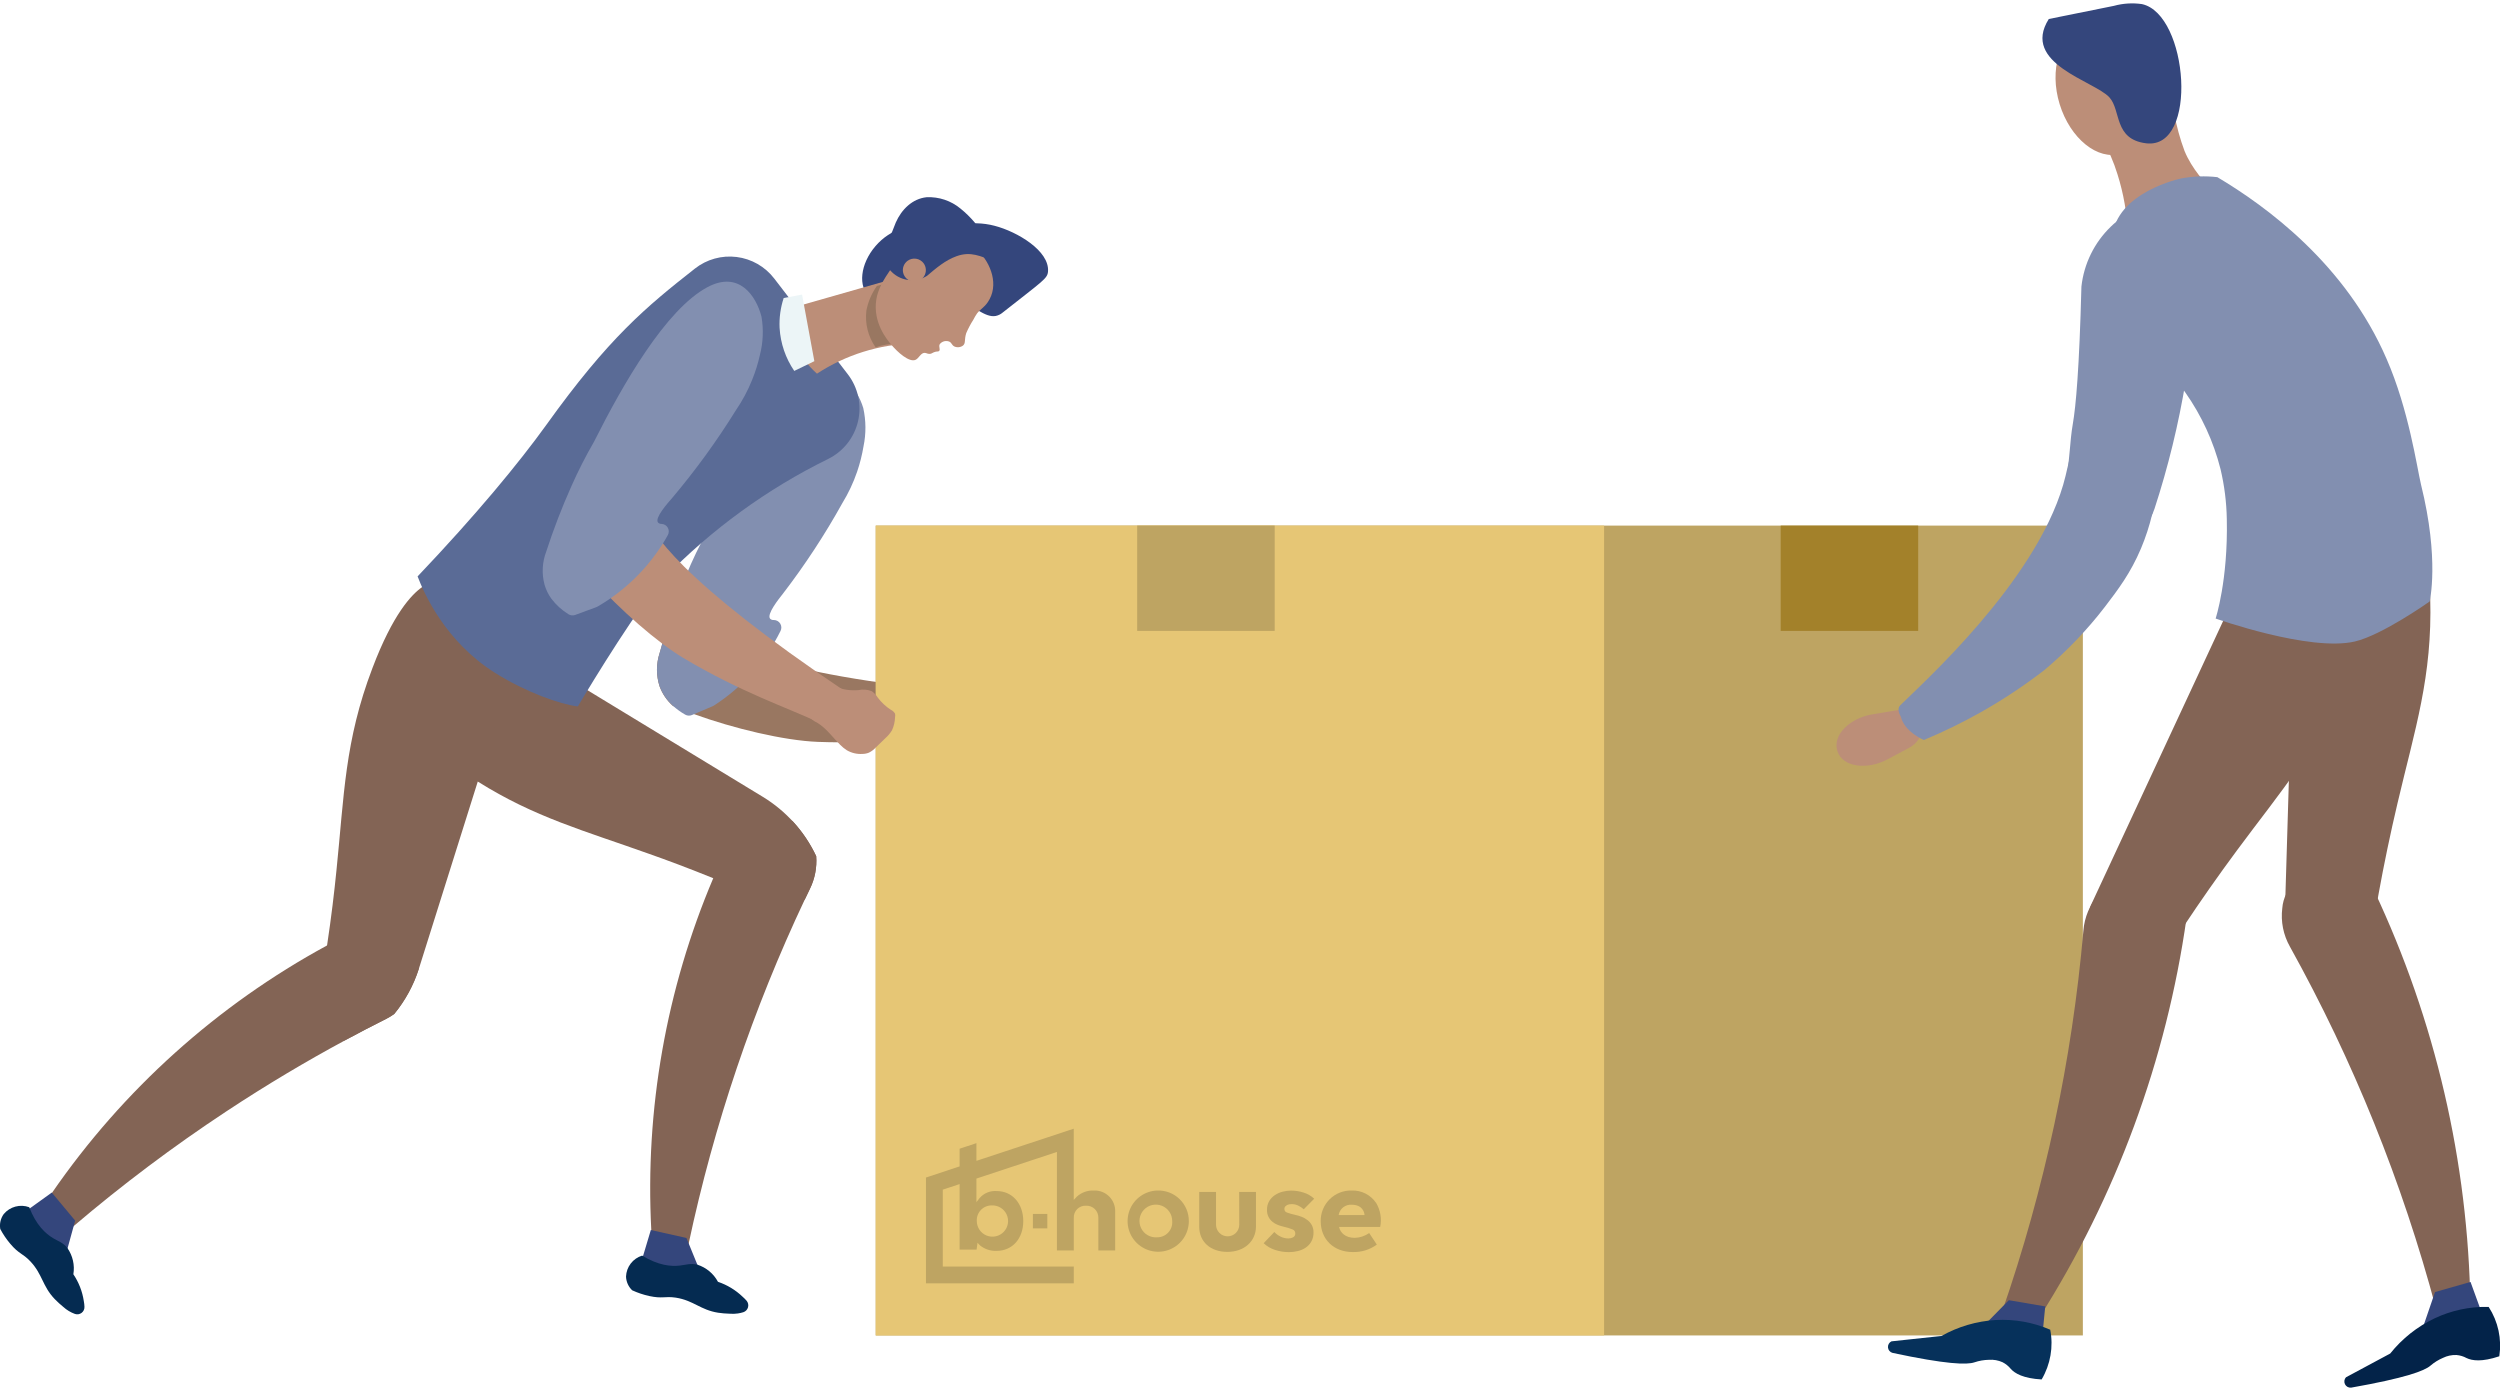<svg width="655" height="364" viewBox="0 0 655 364" fill="none" xmlns="http://www.w3.org/2000/svg">
<g clip-path="url(#clip0)">
<path d="M212.2 232.861C211.75 233.783 211.31 234.716 210.86 235.66C209.581 236.587 208.078 237.158 206.506 237.312C204.934 237.467 203.349 237.2 201.914 236.54C196.529 234.137 191.523 231.992 186.897 230.104C180.461 227.487 174.744 225.352 169.949 223.668C153.023 217.618 140.054 214.122 125.209 204.79C123.739 203.878 122.238 202.891 120.736 201.851C103.96 190.255 102.834 183.519 102.641 181.846C101.568 172.825 110.149 166.174 115.738 162.839L116.306 162.506C117.474 161.833 118.801 161.487 120.149 161.504C121.496 161.521 122.814 161.901 123.965 162.603L136.139 170.014L153.924 180.837L199.908 208.801C205.976 212.507 210.824 217.911 213.852 224.344C214.066 227.279 213.496 230.218 212.2 232.861Z" fill="#836455"/>
<path d="M212.202 232.861C211.751 233.783 211.311 234.717 210.861 235.66C197.274 264.419 187.066 294.654 180.441 325.763C180.237 326.674 180.055 327.586 179.861 328.498L170.787 324.787C170.733 323.961 170.68 323.113 170.637 322.255C168.984 290.705 174.534 259.192 186.866 230.104C189.172 224.655 191.575 219.635 193.945 215.087C195.018 214.969 196.584 214.819 198.483 214.733C202.773 214.583 205.519 214.497 207.632 215.098C210.164 217.832 212.259 220.939 213.843 224.312C214.065 227.257 213.499 230.208 212.202 232.861Z" fill="#836455"/>
<path d="M167.793 331.362L184.215 335.041L179.85 324.347L170.517 322.266L167.793 331.362Z" fill="#34467C"/>
<path d="M165.627 338.055C167.056 338.713 168.552 339.216 170.089 339.557C173.586 340.318 174.133 339.557 177.072 339.986C181.727 340.726 183.508 343.204 188.152 343.933C189.158 344.081 190.171 344.167 191.188 344.191C191.903 344.255 192.623 344.233 193.333 344.126C193.82 344.054 194.301 343.943 194.77 343.794C195.06 343.696 195.322 343.528 195.533 343.306C195.744 343.085 195.897 342.815 195.981 342.52C196.064 342.226 196.075 341.915 196.011 341.616C195.948 341.316 195.813 341.037 195.618 340.801C195.296 340.436 194.942 340.072 194.545 339.728C192.711 337.975 190.514 336.646 188.109 335.835C186.959 333.688 185.015 332.075 182.692 331.34C180.944 330.922 179.721 331.394 178.134 331.576C175.838 331.855 172.524 331.576 168.233 328.97C167.048 329.336 166.006 330.061 165.251 331.044C164.496 332.028 164.065 333.222 164.018 334.462C164.065 335.824 164.642 337.113 165.627 338.055Z" fill="#052B51"/>
<path d="M136.451 168.91C136.344 169.285 136.226 169.65 136.108 169.982L133.437 178.424C130.677 187.206 127.924 195.983 125.178 204.758C120.029 221.062 114.898 237.37 109.785 253.681C109.785 253.681 109.785 253.788 109.721 253.842C108.338 258.145 106.154 262.148 103.285 265.641C102.606 266.13 101.888 266.564 101.14 266.939C97.564 268.734 93.892 270.647 90.124 272.678C87.868 272.129 85.908 270.74 84.644 268.794C83.38 266.848 82.907 264.492 83.323 262.209C84.256 257.038 85.039 252.179 85.694 247.674C86.831 240.166 87.603 233.515 88.15 228.066C90.177 208.415 90.295 194.149 97.568 175.067C102.931 160.886 107.822 155.759 110.6 153.818C111.241 153.372 111.937 153.012 112.671 152.745C121.466 149.42 130.251 156.725 134.714 161.391C135.657 162.369 136.316 163.586 136.622 164.91C136.928 166.234 136.869 167.617 136.451 168.91Z" fill="#836455"/>
<path d="M109.721 253.885C108.338 258.188 106.155 262.191 103.285 265.684C102.606 266.173 101.889 266.607 101.14 266.982C97.564 268.777 93.892 270.689 90.124 272.72C80.309 278.019 69.937 284.155 59.253 291.213C45.334 300.404 31.987 310.433 19.287 321.247C18.557 321.858 17.849 322.459 17.141 323.06L12.185 314.586C12.658 313.91 13.13 313.213 13.634 312.505C32.218 285.544 56.899 263.347 85.672 247.717C89.759 245.497 93.707 243.534 97.472 241.774C98.383 242.332 99.724 243.169 101.279 244.274C106.096 247.706 108.477 249.412 109.389 252.211C109.556 252.756 109.668 253.317 109.721 253.885Z" fill="#836455"/>
<path d="M5.857 317.997L16.637 330.933L19.695 319.799L13.57 312.451L5.857 317.997Z" fill="#34467C"/>
<path d="M0.064 321.987C0.795 323.368 1.672 324.666 2.682 325.859C4.988 328.605 5.9 328.305 7.948 330.471C11.166 333.882 11.091 336.972 14.331 340.35C15.035 341.078 15.784 341.763 16.572 342.399C17.463 343.213 18.506 343.844 19.64 344.255C19.929 344.352 20.238 344.378 20.539 344.33C20.841 344.282 21.126 344.161 21.37 343.979C21.615 343.797 21.812 343.557 21.944 343.282C22.076 343.007 22.139 342.704 22.129 342.399C22.129 341.917 22.043 341.412 21.957 340.876C21.576 338.364 20.642 335.968 19.222 333.861C19.617 331.457 19.059 328.994 17.666 326.996C16.594 325.602 15.274 325.215 13.912 324.4C11.928 323.21 9.461 320.968 7.659 316.291C6.493 315.863 5.222 315.807 4.023 316.132C2.824 316.456 1.756 317.145 0.965 318.104C0.163 319.228 -0.162 320.624 0.064 321.987Z" fill="#052B51"/>
<path d="M256.149 192.015C254.55 192.015 252.834 192.186 250.978 192.336C242.033 193.13 230.051 194.954 214.337 194.374C205.391 194.042 192.058 190.813 181.836 187.102C179.851 186.383 177.996 185.654 176.301 184.957C174.729 183.563 173.528 181.801 172.804 179.829C171.891 177.012 171.891 173.979 172.804 171.162C174.393 165.347 176.283 159.619 178.468 154C178.803 153.968 179.141 153.968 179.476 154C182.898 154.397 184.056 163.375 185.912 165.209C188.207 167.451 192.444 169.961 200.146 172.439C210.422 175.721 226.865 178.971 253.134 181.47L255.344 181.674H255.398C255.658 181.703 255.912 181.776 256.149 181.889C256.508 182.062 256.805 182.344 256.997 182.693C257.189 183.043 257.268 183.444 257.221 183.841L256.149 192.015Z" fill="#997761"/>
<path d="M187.016 184.87C186.921 184.934 186.821 184.988 186.715 185.031L181.835 187.102L181.288 187.338C181.007 187.457 180.702 187.511 180.397 187.494C180.092 187.477 179.795 187.391 179.529 187.241C178.373 186.587 177.294 185.806 176.311 184.913C174.739 183.52 173.537 181.758 172.814 179.786C171.901 176.969 171.901 173.936 172.814 171.119C174.403 165.304 176.293 159.575 178.477 153.957C180.037 149.847 181.828 145.829 183.841 141.922L183.905 141.793C190.77 126.261 201.067 106.181 211.654 99.853C219.721 95.047 224.526 101.472 226.178 106.911C226.908 110.212 226.93 113.63 226.242 116.94C225.866 119.195 225.307 121.416 224.569 123.579C223.587 126.452 222.292 129.207 220.707 131.796C216.123 140.058 210.935 147.971 205.186 155.469C203.996 156.982 200.831 160.908 201.765 162.098C201.895 162.226 202.052 162.322 202.225 162.382C202.397 162.441 202.581 162.462 202.762 162.441C203.097 162.445 203.426 162.535 203.717 162.701C204.008 162.867 204.252 163.105 204.426 163.391C204.6 163.678 204.698 164.004 204.711 164.339C204.724 164.674 204.651 165.006 204.5 165.305C200.553 173.304 194.501 180.075 186.994 184.892L187.016 184.87Z" fill="#828FB0"/>
<path d="M269.867 196.069L271.787 193.28C272.046 191.753 271.883 190.184 271.315 188.743C269.835 185.074 266.027 183.68 263.892 182.908C261.599 182.15 259.18 181.844 256.77 182.007C255.624 181.886 254.467 182.107 253.445 182.64C252.898 182.972 252.372 183.444 250.935 186.115C249.583 188.582 248.918 189.826 249.122 190.405C249.562 191.714 251.267 191.285 254.249 192.937C257.006 194.471 256.749 195.511 259.462 196.852C261.095 197.771 262.954 198.21 264.826 198.118C266.674 197.956 268.43 197.242 269.867 196.069Z" fill="#EFAA65"/>
<path d="M109.41 151.018C111.105 155.469 116.651 168.073 129.683 176.279C137.792 181.374 146.749 184.538 151.393 185.085C155.148 178.756 167.934 157.765 174.026 151.458C186.453 138.662 200.989 128.1 216.996 120.233C218.945 119.269 220.657 117.884 222.007 116.18C223.357 114.475 224.312 112.492 224.805 110.374C225.297 108.256 225.314 106.056 224.854 103.93C224.394 101.805 223.469 99.808 222.145 98.083L202.838 72.961C201.651 71.418 200.17 70.126 198.481 69.159C196.792 68.192 194.928 67.57 192.996 67.329C191.065 67.087 189.105 67.231 187.229 67.753C185.354 68.274 183.601 69.162 182.071 70.366C169.264 80.427 159.546 88.429 143.091 111.384C135.99 121.241 124.803 134.832 109.41 151.018Z" fill="#5A6B96"/>
<path d="M229.363 64.498C225.373 69.154 224.719 75.139 227.894 77.874C231.069 80.609 236.904 79.043 240.894 74.377C244.885 69.711 245.539 63.737 242.353 61.002C239.167 58.266 233.354 59.843 229.363 64.498Z" fill="#34467C"/>
<path d="M239.307 89.974C238.01 87.525 236.898 84.983 235.982 82.369C234.936 79.382 234.153 76.31 233.643 73.187L204.875 81.393C206.023 87.758 209.248 93.563 214.046 97.901C221.59 92.972 230.352 90.228 239.361 89.974H239.307Z" fill="#BC8E78"/>
<path d="M229.75 74.914C228.387 76.84 227.447 79.034 226.994 81.35C226.576 84.755 227.436 88.195 229.407 91.003C233.027 89.679 237.023 89.833 240.53 91.432C238.074 85.919 235.532 79.494 233.022 73.981C232.057 74.334 230.941 74.613 229.75 74.914Z" fill="#997761"/>
<path d="M260.579 59.157C257.538 58.359 254.353 58.286 251.279 58.942C248.169 59.652 245.286 61.126 242.891 63.233C243.542 63.407 244.154 63.708 244.689 64.118C245.225 64.528 245.674 65.04 246.012 65.625C247.667 67.946 248.915 70.532 249.702 73.272C249.772 73.623 249.914 73.956 250.12 74.249C250.439 74.567 250.84 74.789 251.279 74.892C252.798 75.312 254.2 76.075 255.376 77.123C255.93 77.672 256.318 78.365 256.497 79.124C256.675 79.882 256.636 80.676 256.385 81.414C257.961 82.304 259.399 83.044 260.857 82.787C261.535 82.653 262.167 82.346 262.692 81.897C273.289 73.541 274.416 73.004 274.577 71.17C275.038 65.732 266.51 60.69 260.579 59.157Z" fill="#34467C"/>
<path d="M248.736 89.512C248.301 89.331 247.818 89.298 247.363 89.418C246.907 89.538 246.504 89.805 246.215 90.177C245.85 90.853 246.473 91.572 246.033 91.969C245.765 92.205 245.475 91.969 244.692 92.29C244.199 92.473 244.199 92.591 243.855 92.677C243.19 92.848 242.783 92.494 242.332 92.451C241.259 92.376 240.798 93.835 239.897 94.264C238.256 95.037 235.178 92.323 233.461 90.231C232.389 88.976 228.688 84.535 229.578 78.571C230.007 75.686 231.606 73.122 233.258 70.709C236.046 66.633 239.522 62.45 244.359 61.484C248.596 60.637 253.037 62.557 256.159 65.571C259.688 69.014 261.833 74.796 258.776 79.204C257.832 80.577 256.899 80.974 256.008 82.09C255.638 82.628 255.305 83.191 255.011 83.774C254.294 84.897 253.67 86.078 253.144 87.303C252.587 89.115 253.069 89.856 252.329 90.521C252.007 90.765 251.624 90.918 251.222 90.963C250.82 91.008 250.413 90.944 250.044 90.778C249.315 90.392 249.422 89.877 248.736 89.512Z" fill="#BC8E78"/>
<path d="M250.635 67.116C247.642 68.189 245.272 70.248 242.858 72.286C241.336 73.23 239.526 73.598 237.756 73.325C235.986 73.052 234.371 72.154 233.205 70.795C232.378 69.662 231.895 68.315 231.813 66.915C231.731 65.516 232.054 64.122 232.743 62.9C233.475 61.402 234.126 59.866 234.696 58.299C236.208 54.866 239.05 52.056 242.783 51.67C246.008 51.527 249.17 52.59 251.654 54.652C254.304 56.789 256.524 59.41 258.197 62.375C259.163 63.994 260.857 66.73 260.503 68.457C256.824 67.116 254.368 65.786 250.635 67.116Z" fill="#34467C"/>
<path d="M237.763 68.349C237.285 68.705 236.923 69.193 236.723 69.754C236.522 70.315 236.492 70.923 236.637 71.5C236.782 72.078 237.094 72.6 237.535 73C237.976 73.4 238.526 73.661 239.115 73.749C239.704 73.837 240.305 73.749 240.844 73.496C241.383 73.242 241.835 72.835 242.142 72.325C242.45 71.815 242.599 71.225 242.572 70.63C242.545 70.035 242.342 69.462 241.989 68.982C241.754 68.662 241.457 68.392 241.117 68.187C240.777 67.982 240.4 67.846 240.007 67.787C239.615 67.728 239.214 67.748 238.829 67.844C238.444 67.941 238.081 68.112 237.763 68.349Z" fill="#BC8E78"/>
<path d="M205.326 78.078C204.495 80.605 204.131 83.262 204.254 85.919C204.489 89.952 205.817 93.845 208.094 97.182L213.36 94.629L210.142 77.177L205.326 78.078Z" fill="#ECF5F7"/>
<path d="M221.866 183.777L216.857 190.406C216.203 190.062 215.516 189.73 214.787 189.397C206.442 185.471 194.052 181.342 179.046 172.396C171.881 168.105 162.592 159.814 155.545 152.101C153.163 149.495 151.039 146.964 149.345 144.679C149.199 143.292 149.297 141.891 149.634 140.538C150.443 137.693 152.133 135.177 154.461 133.352C159.078 129.334 163.905 125.564 168.92 122.057C169.585 125.275 167.569 131.174 168.191 133.212C169.264 136.623 172.235 141.493 179.293 148.497C187.209 156.349 200.22 166.872 221.276 181.031C221.455 181.148 221.615 181.293 221.748 181.46C222.018 181.78 222.175 182.18 222.197 182.598C222.218 183.017 222.102 183.43 221.866 183.777Z" fill="#BC8E78"/>
<path d="M199.513 82.98C200.083 86.315 199.94 89.733 199.094 93.009C198.6 95.237 197.918 97.418 197.056 99.531C195.924 102.351 194.485 105.038 192.766 107.544C187.784 115.571 182.224 123.225 176.129 130.445C174.863 131.893 171.506 135.658 172.386 136.88C172.51 137.016 172.663 137.121 172.834 137.188C173.005 137.255 173.189 137.282 173.372 137.267C173.707 137.288 174.03 137.394 174.313 137.575C174.595 137.756 174.826 138.006 174.985 138.301C175.144 138.596 175.225 138.927 175.22 139.262C175.216 139.597 175.126 139.925 174.96 140.216C174.099 141.78 173.146 143.292 172.107 144.743C170.454 147.086 168.595 149.276 166.55 151.286C163.552 154.253 160.185 156.823 156.532 158.934C156.436 158.989 156.336 159.036 156.232 159.073L153.582 160.05L150.686 161.122C150.399 161.224 150.092 161.26 149.79 161.226C149.487 161.193 149.196 161.091 148.938 160.929C147.204 159.86 145.683 158.478 144.454 156.853C143.648 155.736 143.041 154.488 142.663 153.163C141.901 150.306 142.058 147.281 143.113 144.518C145.01 138.684 147.215 132.955 149.721 127.355C151.452 123.439 153.393 119.618 155.534 115.91C155.564 115.87 155.589 115.827 155.609 115.781C163.215 100.604 174.456 81.049 185.354 75.236C193.592 70.827 198.097 77.467 199.513 82.98Z" fill="#828FB0"/>
<path d="M545.709 137.706H229.439V349.886H545.709V137.706Z" fill="#BEA462"/>
<path d="M420.274 137.706H229.439V349.886H420.274V137.706Z" fill="#E6C675"/>
<path d="M333.968 137.706H297.938V165.295H333.968V137.706Z" fill="#BEA462"/>
<path d="M502.567 137.706H466.537V165.295H502.567V137.706Z" fill="#A3812A"/>
<path d="M224.859 180.816C226.043 180.549 227.281 180.646 228.409 181.095C229.037 181.544 229.569 182.113 229.975 182.768C230.927 184.037 232.096 185.127 233.429 185.986C233.885 186.194 234.261 186.544 234.502 186.984C234.572 187.284 234.572 187.596 234.502 187.896C234.469 189.081 234.199 190.248 233.708 191.328C233.234 192.106 232.645 192.808 231.96 193.409L229.482 195.812C228.965 196.383 228.347 196.852 227.658 197.195C227.13 197.409 226.566 197.521 225.996 197.528C224.545 197.629 223.098 197.289 221.845 196.552C221.227 196.151 220.655 195.683 220.139 195.157C218.187 193.216 216.546 190.867 214.229 189.429C213.132 188.935 212.198 188.139 211.536 187.134C211.362 186.607 211.297 186.05 211.345 185.496C211.393 184.943 211.553 184.406 211.815 183.916C212.347 182.732 213.072 181.645 213.961 180.698C214.587 179.931 215.421 179.362 216.363 179.057C217.275 178.853 217.972 179.518 218.798 179.872C220.714 180.666 222.792 180.989 224.859 180.816Z" fill="#BC8E78"/>
<path d="M636.722 156.703C637.302 177.341 632.7 191.028 628.141 210.475C624.415 226.278 621.511 242.264 619.442 258.369C616.417 257.743 613.545 256.524 610.993 254.783C608.441 253.041 606.26 250.811 604.575 248.221C599.866 241.281 598.729 241.313 598.654 238.739L601.819 133.62C602.72 133.008 619.646 121.917 629.772 130.402C631.037 131.41 636.143 136.098 636.722 156.703Z" fill="#836455"/>
<path d="M647.17 338.473L638.213 342.764C629.404 309.734 616.557 277.915 599.963 248.028C598.23 244.973 597.527 241.441 597.957 237.956C598.164 235.256 599.433 232.748 601.486 230.983C604.082 228.956 608.126 230.007 612.77 228.956C615.417 228.459 618.154 228.895 620.515 230.19C636.997 263.998 646.084 300.931 647.17 338.527V338.473Z" fill="#836455"/>
<path d="M650.56 344.898L634.191 349.564L637.978 338.516L647.278 335.867L650.56 344.898Z" fill="#34467C"/>
<path d="M615.988 363.563C630.19 361.053 635.22 359.165 636.776 357.803C637.756 356.961 638.859 356.274 640.047 355.765C641.147 355.224 642.363 354.966 643.587 355.014C644.516 355.089 645.419 355.36 646.236 355.807C647.717 356.515 650.237 356.88 654.817 355.346C655.507 350.838 654.515 346.234 652.029 342.41C647.132 342.288 642.275 343.317 637.848 345.414C633.328 347.565 629.356 350.716 626.232 354.628L614.647 360.849C614.424 361.09 614.279 361.392 614.232 361.717C614.184 362.042 614.237 362.373 614.382 362.668C614.528 362.962 614.759 363.205 615.046 363.365C615.333 363.525 615.661 363.594 615.988 363.563Z" fill="#032349"/>
<path d="M615.151 176.847C607.546 196.069 597.914 206.796 586.018 222.885C576.357 235.93 567.385 249.471 559.138 263.453C556.601 261.691 554.441 259.442 552.783 256.836C551.126 254.23 550.004 251.319 549.484 248.275C547.886 240.037 546.835 239.619 547.789 237.227L592.175 141.826C593.248 141.622 613.178 138.104 619.152 149.881C619.914 151.372 622.746 157.679 615.151 176.847Z" fill="#836455"/>
<path d="M534.317 345.166L524.523 343.729C535.712 311.43 542.874 277.875 545.848 243.823C546.13 240.319 547.524 236.997 549.827 234.341C551.511 232.224 553.963 230.859 556.649 230.544C559.942 230.318 562.699 233.45 567.14 235.188C569.615 236.255 571.64 238.152 572.868 240.551C567.589 277.764 554.447 313.427 534.317 345.166Z" fill="#836455"/>
<path d="M534.918 351.839L518.131 348.986L526.315 340.651L535.851 342.282L534.918 351.839Z" fill="#34467C"/>
<path d="M495.842 354.456C509.947 357.47 515.31 357.609 517.294 356.934C518.519 356.518 519.799 356.294 521.092 356.269C522.316 356.18 523.544 356.397 524.663 356.901C525.49 357.324 526.22 357.912 526.809 358.628C527.881 359.841 530.113 361.149 534.907 361.417C537.227 357.495 538.028 352.858 537.16 348.385C532.663 346.441 527.775 345.571 522.883 345.843C517.886 346.14 513.022 347.571 508.66 350.026L495.563 351.431C495.264 351.574 495.017 351.805 494.854 352.092C494.69 352.38 494.619 352.711 494.649 353.04C494.68 353.37 494.81 353.682 495.023 353.935C495.237 354.188 495.522 354.37 495.842 354.456Z" fill="#06315B"/>
<path d="M580.3 50.726C580.705 51.17 580.92 51.754 580.902 52.354C580.884 52.955 580.634 53.525 580.204 53.944C574.747 59.308 567.66 62.705 560.06 63.598C559.741 63.632 559.419 63.599 559.114 63.502C558.809 63.405 558.527 63.246 558.287 63.034C558.047 62.822 557.853 62.562 557.719 62.272C557.585 61.981 557.512 61.665 557.507 61.345C557.302 56.008 556.382 50.723 554.772 45.631C553.792 42.436 552.453 39.363 550.781 36.47C554.085 35.816 557.336 34.924 560.51 33.8C563.653 32.686 566.714 31.352 569.671 29.809C570.273 33.124 571.166 36.38 572.341 39.538C574.294 44.279 577.683 47.862 580.3 50.726Z" fill="#BC8E78"/>
<path d="M539.626 27.288C542.404 36.331 549.623 42.134 555.716 40.246C561.808 38.358 564.565 29.52 561.797 20.477C559.03 11.435 551.8 5.642 545.708 7.52C539.615 9.397 536.858 18.257 539.626 27.288Z" fill="#BC8E78"/>
<path d="M583.423 136.001C583.777 152.091 580.495 162.056 580.495 162.056C580.495 162.056 605.166 170.83 616.965 168.073C624.141 166.4 636.562 157.593 636.562 157.593C636.562 157.593 639.211 146.706 634.299 126.937C633.226 122.389 631.081 107.308 625.31 94.093C614.584 69.229 593.796 54.062 580.945 46.414C577.778 46.05 574.574 46.166 571.442 46.757C569.296 47.197 552.134 51.659 553.475 64.509C555.62 85.404 567.709 95.616 572.536 102.803C576.823 108.888 579.957 115.709 581.782 122.926C582.795 127.213 583.346 131.596 583.423 136.001Z" fill="#828FB0"/>
<path d="M503.413 189.333C502.641 187.059 499.916 185.557 496.816 186.115L490.434 187.187C484.77 188.131 479.965 192.551 481.413 196.841C482.85 201.132 489.372 201.7 494.446 198.986L500.152 195.951C502.93 194.46 504.142 191.607 503.413 189.333Z" fill="#BC8E78"/>
<path d="M565.283 125.361C559.491 118.807 551.693 111.502 546.383 113.561C542.468 115.074 542.404 120.716 540.548 127.034C533.039 152.692 503.81 178.907 497.867 184.785C496.795 185.858 497.996 187.713 497.996 187.713C498.822 190.931 501.836 192.83 504.035 193.892C509.143 191.762 514.122 189.333 518.945 186.619C524.778 183.329 530.367 179.622 535.667 175.528C541.516 170.602 546.817 165.061 551.478 158.999C554.986 154.408 558.204 150.149 560.928 143.724C563.39 137.887 564.862 131.681 565.283 125.361Z" fill="#828FB0"/>
<path d="M550.267 139.97L544.143 136.183C542.59 134.139 541.599 131.724 541.268 129.179C541.114 127.783 541.176 126.372 541.45 124.995C542.276 120.372 542.287 115.631 543.081 111.051C543.874 106.471 544.775 96.645 545.333 75.075C545.992 69.105 548.716 63.554 553.035 59.382C554.923 57.51 557.204 56.083 559.712 55.203C562.221 54.324 564.894 54.014 567.537 54.297C572.257 54.887 575.711 59.564 575.657 65.26C575.422 88.376 571.653 111.321 564.48 133.298C562.238 140.088 555.523 143.23 550.267 139.97Z" fill="#828FB0"/>
<path d="M536.784 4.977L553.84 1.534C556.231 0.875 558.732 0.718 561.187 1.073C573.34 3.69 576.075 39.281 562.26 37.543C553.775 36.47 555.77 28.962 552.67 25.518C548.798 21.228 529.394 16.691 536.784 4.977Z" fill="#34467C"/>
<path d="M286.589 311.915C284.952 311.838 283.352 312.413 282.137 313.513L281.322 314.382V295.718L255.825 304.138V299.504L251.417 300.963V305.597L242.6 308.514V336.232H281.333V331.823H247.008V311.69L251.417 310.231V327.393H255.868L256.104 325.612L256.78 326.31C258.006 327.297 259.552 327.801 261.124 327.726C265.232 327.726 268.096 324.508 268.096 319.927C268.096 315.347 265.232 312.054 261.124 312.054C260.289 311.99 259.45 312.123 258.675 312.441C257.9 312.76 257.211 313.255 256.662 313.888L255.825 314.961V308.783L276.914 301.81V327.629H281.333V319.048C281.317 318.624 281.39 318.202 281.547 317.808C281.704 317.414 281.942 317.057 282.245 316.76C282.548 316.463 282.909 316.233 283.306 316.084C283.703 315.935 284.127 315.87 284.551 315.894C284.973 315.877 285.394 315.946 285.788 316.097C286.182 316.248 286.541 316.479 286.842 316.774C287.144 317.07 287.382 317.424 287.541 317.815C287.7 318.206 287.778 318.626 287.769 319.048V327.629H292.177V317.493C292.207 316.753 292.084 316.015 291.815 315.325C291.546 314.636 291.137 314.009 290.615 313.485C290.092 312.961 289.466 312.551 288.777 312.281C288.088 312.011 287.35 311.886 286.61 311.915H286.589ZM259.794 315.819C260.613 315.774 261.426 315.976 262.129 316.398C262.831 316.82 263.391 317.443 263.736 318.186C264.081 318.93 264.195 319.76 264.064 320.569C263.932 321.378 263.56 322.129 262.997 322.725C262.434 323.321 261.706 323.734 260.905 323.911C260.105 324.088 259.27 324.021 258.508 323.719C257.746 323.417 257.092 322.893 256.631 322.215C256.17 321.537 255.923 320.736 255.922 319.917C255.891 319.39 255.969 318.862 256.149 318.366C256.33 317.869 256.611 317.416 256.973 317.032C257.336 316.648 257.773 316.342 258.258 316.134C258.743 315.925 259.266 315.818 259.794 315.819Z" fill="#BEA462"/>
<path d="M303.183 311.915C301.609 311.967 300.084 312.482 298.801 313.395C297.517 314.308 296.531 315.579 295.964 317.049C295.398 318.519 295.277 320.123 295.616 321.661C295.955 323.2 296.74 324.604 297.872 325.699C299.004 326.795 300.433 327.533 301.982 327.821C303.53 328.11 305.13 327.936 306.58 327.322C308.031 326.707 309.268 325.68 310.139 324.367C311.009 323.054 311.474 321.513 311.475 319.938C311.481 318.86 311.269 317.791 310.851 316.797C310.434 315.803 309.819 314.904 309.044 314.154C308.269 313.404 307.35 312.819 306.343 312.434C305.335 312.049 304.26 311.873 303.183 311.915ZM303.183 324.175C302.321 324.246 301.457 324.055 300.705 323.627C299.953 323.198 299.348 322.553 298.97 321.774C298.592 320.996 298.458 320.122 298.586 319.266C298.713 318.41 299.097 317.613 299.686 316.979C300.275 316.345 301.042 315.904 301.886 315.713C302.73 315.523 303.612 315.593 304.416 315.913C305.22 316.233 305.909 316.789 306.391 317.507C306.873 318.225 307.127 319.073 307.12 319.938C307.163 320.48 307.093 321.025 306.914 321.539C306.736 322.052 306.452 322.523 306.082 322.921C305.712 323.32 305.263 323.637 304.764 323.853C304.265 324.068 303.727 324.178 303.183 324.175Z" fill="#BEA462"/>
<path d="M324.69 320.872C324.69 321.68 324.369 322.454 323.797 323.026C323.226 323.597 322.451 323.918 321.643 323.918C320.835 323.918 320.061 323.597 319.489 323.026C318.918 322.454 318.597 321.68 318.597 320.872V312.29H314.199V321.419C314.199 325.355 317.16 327.994 321.558 327.994C325.955 327.994 329.066 325.248 329.066 321.311V312.29H324.668L324.69 320.872Z" fill="#BEA462"/>
<path d="M274.404 318.05H270.617V321.837H274.404V318.05Z" fill="#BEA462"/>
<path d="M337.122 315.744C337.53 315.561 337.973 315.47 338.42 315.476C339.018 315.474 339.609 315.609 340.147 315.873C340.671 316.116 341.153 316.442 341.573 316.838L344.319 314.06C343.535 313.33 342.596 312.784 341.573 312.462C340.5 312.113 339.377 311.935 338.248 311.936C337.502 311.938 336.76 312.036 336.039 312.226C335.321 312.407 334.639 312.708 334.022 313.116C333.416 313.522 332.907 314.057 332.531 314.682C332.127 315.39 331.926 316.196 331.952 317.01C331.938 317.637 332.074 318.259 332.349 318.823C332.597 319.314 332.944 319.748 333.368 320.099C333.79 320.452 334.269 320.731 334.784 320.925C335.296 321.125 335.824 321.286 336.36 321.408C337.137 321.576 337.897 321.809 338.634 322.105C338.856 322.18 339.048 322.325 339.18 322.519C339.311 322.712 339.376 322.944 339.364 323.178C339.373 323.385 339.323 323.59 339.218 323.769C339.113 323.948 338.959 324.093 338.774 324.186C338.401 324.374 337.99 324.473 337.572 324.476C336.858 324.479 336.152 324.313 335.513 323.993C334.895 323.696 334.338 323.285 333.872 322.781L331.072 325.72C331.914 326.519 332.926 327.117 334.033 327.468C335.205 327.86 336.433 328.06 337.669 328.058C338.446 328.059 339.22 327.969 339.975 327.79C340.715 327.622 341.42 327.324 342.056 326.911C342.672 326.499 343.185 325.952 343.558 325.312C343.965 324.575 344.165 323.741 344.137 322.899C344.155 322.243 344.008 321.594 343.708 321.011C343.433 320.492 343.049 320.038 342.582 319.681C342.109 319.314 341.585 319.017 341.026 318.801C340.469 318.584 339.895 318.412 339.31 318.286C338.58 318.14 337.863 317.935 337.165 317.675C336.972 317.615 336.803 317.493 336.685 317.329C336.567 317.164 336.506 316.966 336.511 316.763C336.499 316.564 336.55 316.367 336.656 316.198C336.761 316.029 336.917 315.897 337.101 315.819" fill="#BEA462"/>
<path d="M360.516 315.133C359.815 314.105 358.865 313.27 357.755 312.708C356.644 312.145 355.41 311.872 354.166 311.915C353.097 311.884 352.032 312.071 351.037 312.463C350.042 312.855 349.136 313.445 348.375 314.197C347.615 314.949 347.014 315.847 346.61 316.838C346.206 317.828 346.007 318.89 346.025 319.96C346.025 324.712 349.457 328.037 354.391 328.037C356.663 328.111 358.894 327.424 360.73 326.085L358.725 323.06C357.615 323.844 356.297 324.281 354.938 324.315C352.45 324.315 351.205 322.931 350.884 321.644L350.83 321.462H361.61C362.052 319.292 361.669 317.036 360.537 315.133H360.516ZM350.755 318.351V318.19C350.913 317.432 351.34 316.756 351.957 316.287C352.574 315.818 353.339 315.587 354.112 315.637C356.966 315.637 357.416 317.589 357.491 318.19V318.351H350.755Z" fill="#BEA462"/>
</g>
<defs>
<clipPath id="clip0">
<rect y="0.848" width="655" height="362.747" fill="white"/>
</clipPath>
</defs>
</svg>
